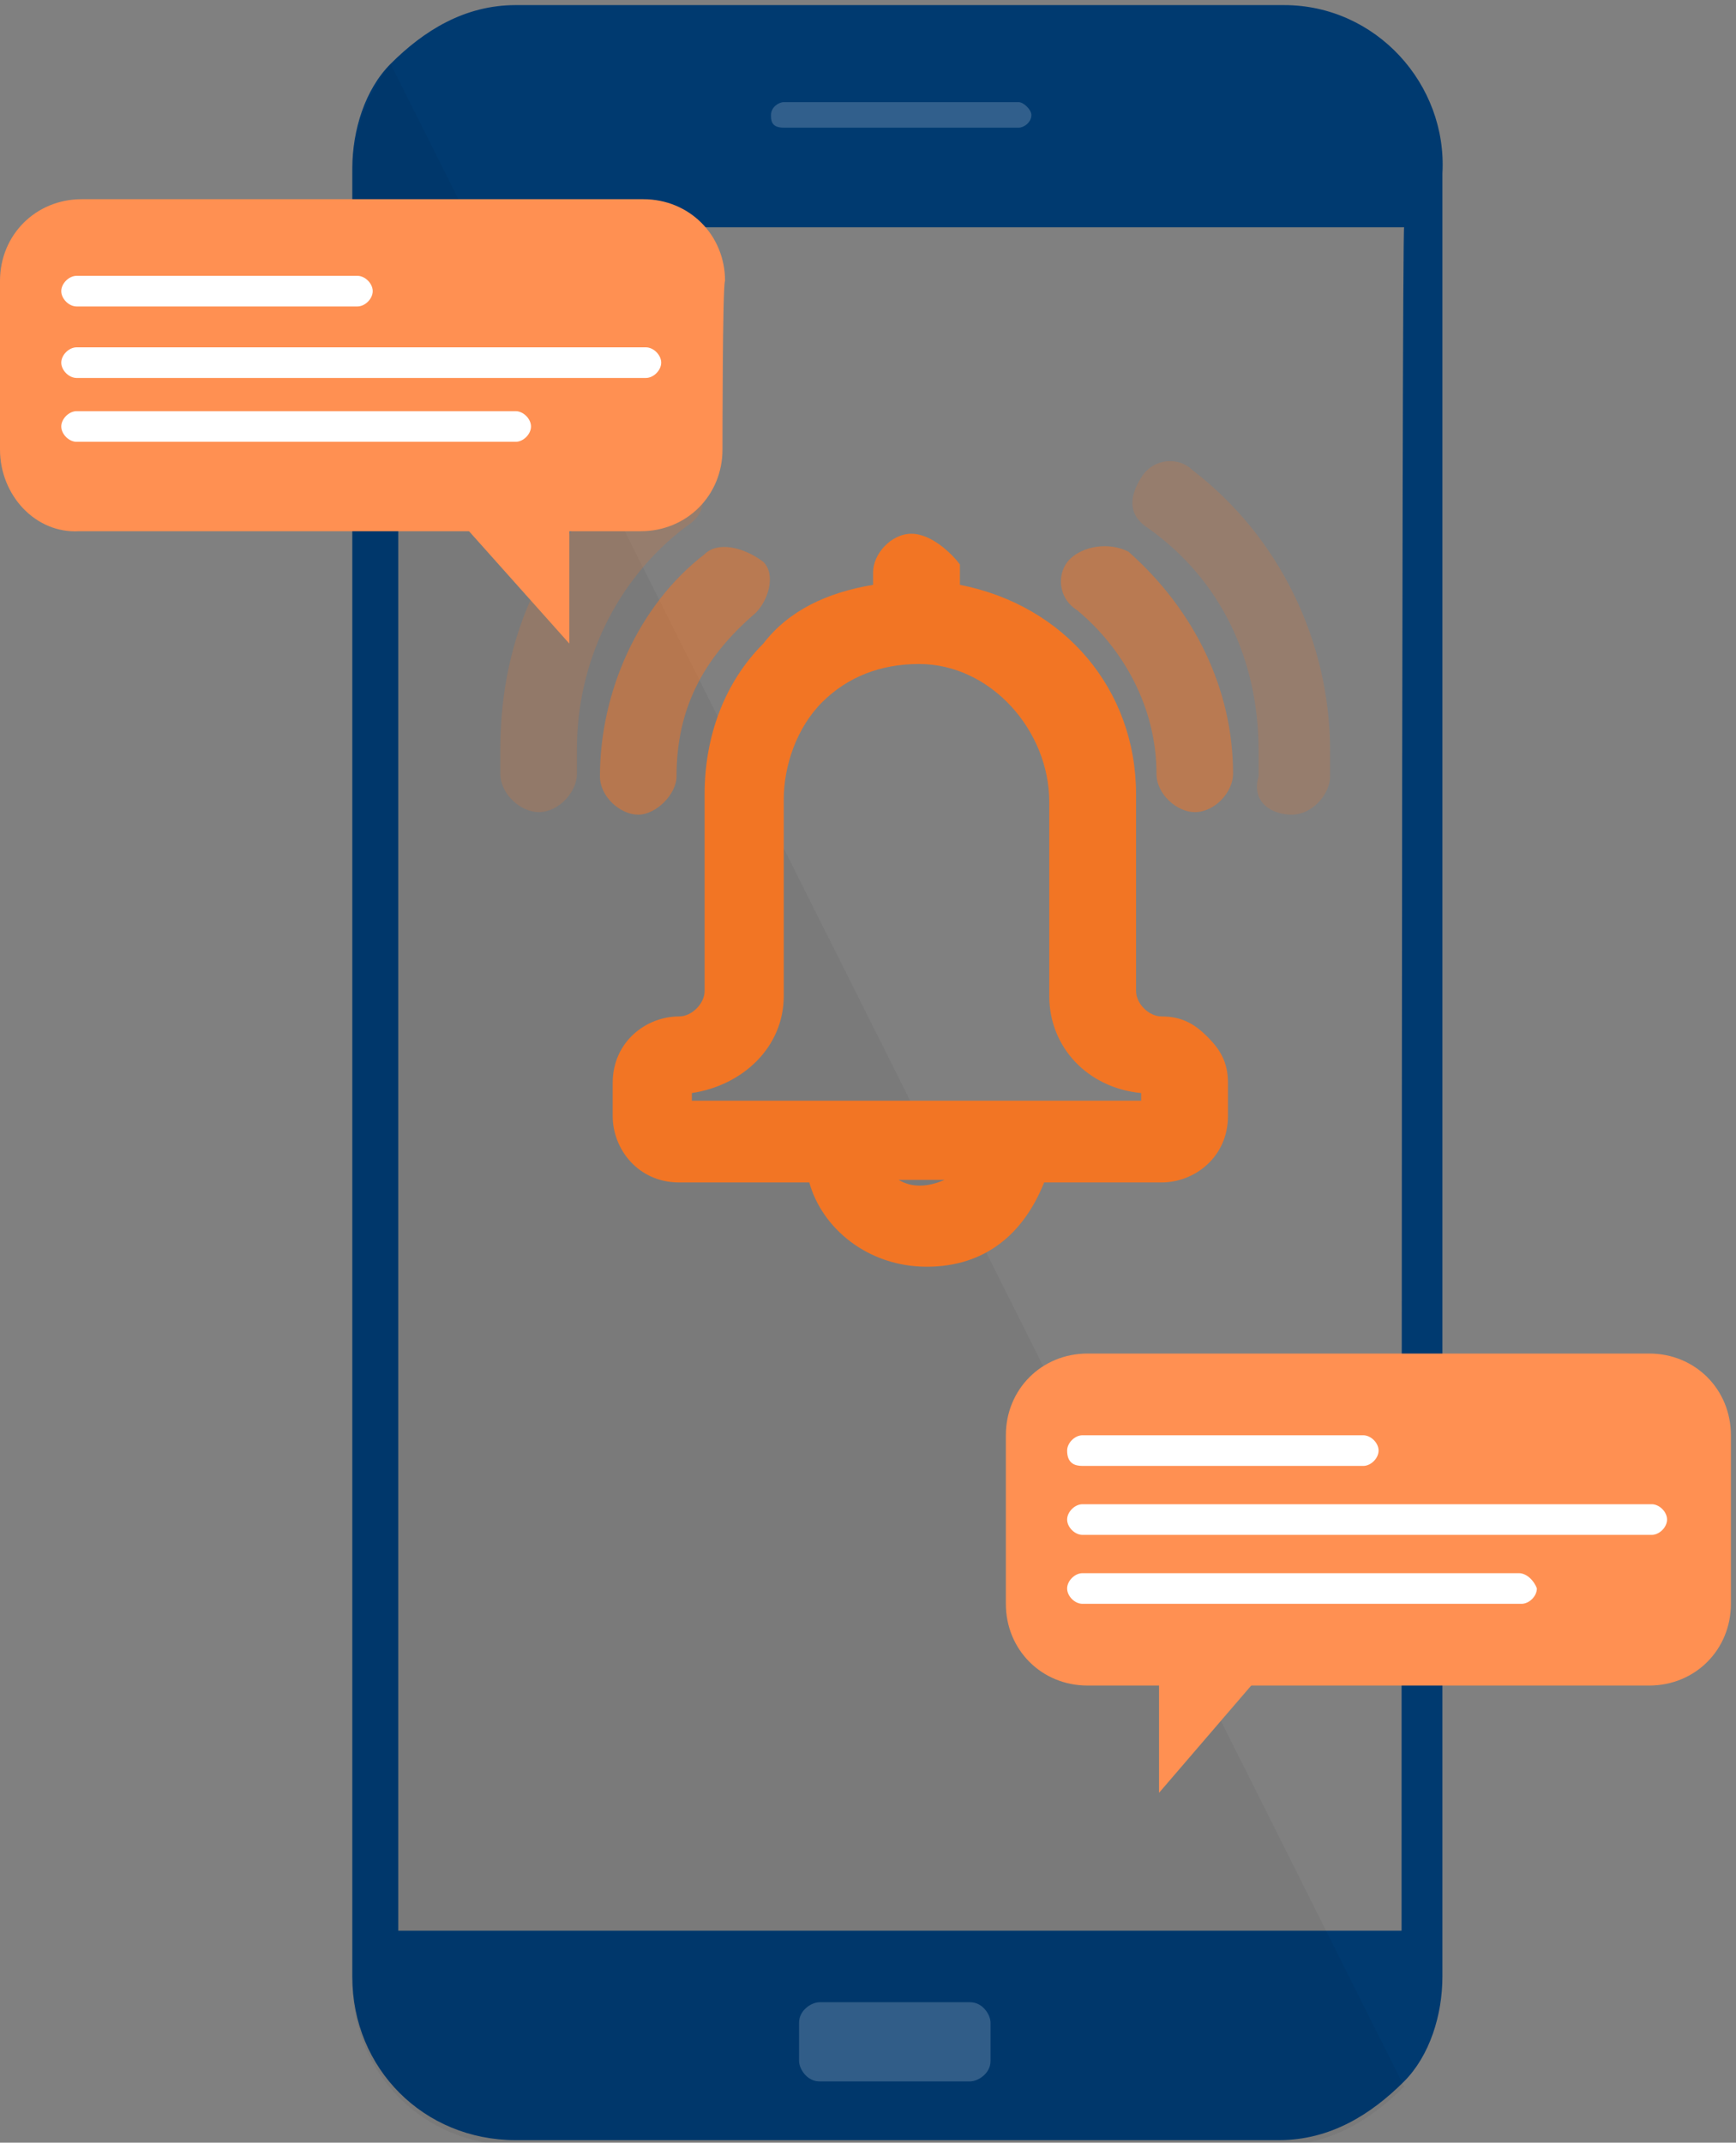 <?xml version="1.0" encoding="utf-8"?>
<!-- Generator: Adobe Illustrator 22.0.0, SVG Export Plug-In . SVG Version: 6.00 Build 0)  -->
<svg version="1.1" id="Capa_1" xmlns="http://www.w3.org/2000/svg" xmlns:xlink="http://www.w3.org/1999/xlink" x="0px" y="0px"
	 viewBox="0 0 68 83.9" style="enable-background:new 0 0 68 83.9;" xml:space="preserve">
<rect x="0" y="0" width="68" height="83.9" fill="#808080" stroke="none"/>
<style type="text/css">
	.st0{fill:#003A70;}
	.st1{opacity:5.000000e-02;enable-background:new    ;}
	.st2{opacity:0.2;}
	.st3{fill:#F3F7FA;}
	.st4{opacity:0.5;fill:#F27524;enable-background:new    ;}
	.st5{opacity:0.2;fill:#F27524;enable-background:new    ;}
	.st6{fill:#F27524;}
	.st7{fill:#FF9052;}
	.st8{fill:#FFFFFF;}
</style>
<g>
	<g>
		<g>
			<g>
				<g>
					<g>
						<path class="st0" d="M50.3,0.2H20.2c-2,0-3.6,1-4.9,2.3c-1,1-1.5,2.6-1.5,4.1v70.8c0,3.6,2.8,6.4,6.4,6.4h29.9
							c2,0,3.6-1,4.9-2.3c1-1,1.5-2.6,1.5-4.1V6.8C56.7,3.3,53.9,0.2,50.3,0.2z M54.9,75.6H15.6V8.9h39.4
							C54.9,8.9,54.9,75.6,54.9,75.6z"/>
						<path class="st1" d="M13.8,6.8v70.8c0,3.6,2.8,6.4,6.4,6.4h29.9c2,0,3.6-1,4.9-2.3L15.3,2.5C14.3,3.8,13.8,5.3,13.8,6.8z"/>
					</g>
				</g>
			</g>
			<g class="st2">
				<path class="st3" d="M40.4,4.5c0,0.3-0.3,0.5-0.5,0.5h-9.2c-0.5,0-0.5-0.3-0.5-0.5l0,0c0-0.3,0.3-0.5,0.5-0.5h9.2
					C40.1,4,40.4,4.3,40.4,4.5L40.4,4.5z"/>
				<path class="st3" d="M38.8,80.7c0,0.5-0.5,0.8-0.8,0.8h-5.9c-0.5,0-0.8-0.5-0.8-0.8v-1.5c0-0.5,0.5-0.8,0.8-0.8H38
					c0.5,0,0.8,0.5,0.8,0.8V80.7z"/>
			</g>
		</g>
		<path class="st4" d="M41.9,21.9c-0.5,0.5-0.5,1.5,0.3,2c1.8,1.5,3.1,3.8,3.1,6.4c0,0.8,0.8,1.5,1.5,1.5c0.8,0,1.5-0.8,1.5-1.5
			c0-3.3-1.5-6.4-4.1-8.7C43.4,21.2,42.4,21.4,41.9,21.9z"/>
		<path class="st4" d="M27.6,21.7c-2.6,2-4.1,5.4-4.1,8.7c0,0.8,0.8,1.5,1.5,1.5s1.5-0.8,1.5-1.5c0-2.6,1-4.6,3.1-6.4
			c0.5-0.5,0.8-1.5,0.3-2C29.1,21.4,28.1,21.2,27.6,21.7z"/>
		<path class="st5" d="M50.6,31.9c0.8,0,1.5-0.8,1.5-1.5v-1c0-4.3-2-8.4-5.4-11c-0.5-0.5-1.5-0.5-2,0.3s-0.5,1.5,0.3,2
			c2.8,2,4.3,5.1,4.3,8.7v1C49,31.4,49.8,31.9,50.6,31.9z"/>
		<path class="st5" d="M25,18.3c-3.6,2.6-5.4,6.6-5.4,11v1c0,0.8,0.8,1.5,1.5,1.5c0.8,0,1.5-0.8,1.5-1.5v-1c0-3.3,1.5-6.6,4.3-8.7
			c0.8-0.5,0.8-1.3,0.3-2C26.5,18.1,25.5,18.1,25,18.3z"/>
		<path class="st6" d="M35.7,20.9c-0.8,0-1.5,0.8-1.5,1.5v0.5c-1.8,0.3-3.3,1-4.3,2.3c-1.5,1.5-2.3,3.6-2.3,5.9v7.7c0,0.5-0.5,1-1,1
			c-1.3,0-2.6,1-2.6,2.6v1.3c0,1.3,1,2.6,2.6,2.6h5.1c0.5,1.8,2.3,3.3,4.6,3.3c2.3,0,3.8-1.3,4.6-3.3h4.6c1.3,0,2.6-1,2.6-2.6v-1.3
			c0-0.8-0.3-1.3-0.8-1.8c-0.5-0.5-1-0.8-1.8-0.8c-0.5,0-1-0.5-1-1v-7.7c0-4.1-2.8-7.4-6.9-8.2v-0.8C37.3,21.7,36.5,20.9,35.7,20.9z
			 M35.2,46.2H37C36.3,46.5,35.7,46.5,35.2,46.2z M41.1,31.4V39c0,2,1.5,3.6,3.6,3.8v0.3h-12l0,0h-5.6v-0.3c2-0.3,3.6-1.8,3.6-3.8
			v-7.7c0-1.3,0.5-2.8,1.5-3.8c1-1,2.3-1.5,3.8-1.5v-0.5V26C38.8,26,41.1,28.6,41.1,31.4z"/>
	</g>
	<g>
		<polygon class="st7" points="45.4,70.2 45.4,64.5 50.3,64.5 		"/>
		<path class="st7" d="M39.4,62.8c0,1.8,1.4,3.2,3.2,3.2h22c1.8,0,3.2-1.4,3.2-3.2v-6.6c0-1.8-1.4-3.2-3.2-3.2h-22
			c-1.8,0-3.2,1.4-3.2,3.2V62.8z"/>
		<g>
			<path class="st8" d="M42.4,57.4h11c0.3,0,0.6-0.3,0.6-0.6c0-0.3-0.3-0.6-0.6-0.6h-11c-0.3,0-0.6,0.3-0.6,0.6
				C41.8,57.3,42.1,57.4,42.4,57.4z"/>
			<path class="st8" d="M64.7,58.9H42.4c-0.3,0-0.6,0.3-0.6,0.6c0,0.3,0.3,0.6,0.6,0.6h22.3c0.3,0,0.6-0.3,0.6-0.6
				C65.3,59.2,65,58.9,64.7,58.9z"/>
			<path class="st8" d="M59.5,61.6H42.4c-0.3,0-0.6,0.3-0.6,0.6c0,0.3,0.3,0.6,0.6,0.6h17.2c0.3,0,0.6-0.3,0.6-0.6
				C60.1,61.9,59.8,61.6,59.5,61.6z"/>
		</g>
		<polygon class="st7" points="22.3,25.2 22.3,19.6 17.3,19.6 		"/>
		<path class="st7" d="M28.3,17.6c0,1.8-1.4,3.2-3.2,3.2h-22C1.4,20.9,0,19.4,0,17.6V11c0-1.8,1.4-3.2,3.2-3.2h22
			c1.8,0,3.2,1.4,3.2,3.2C28.3,11.1,28.3,17.6,28.3,17.6z"/>
		<g>
			<path class="st8" d="M3,12h11c0.3,0,0.6-0.3,0.6-0.6c0-0.3-0.3-0.6-0.6-0.6H3c-0.3,0-0.6,0.3-0.6,0.6C2.4,11.7,2.7,12,3,12z"/>
			<path class="st8" d="M25.3,13.6H3c-0.3,0-0.6,0.3-0.6,0.6c0,0.3,0.3,0.6,0.6,0.6h22.3c0.3,0,0.6-0.3,0.6-0.6
				C25.9,13.9,25.6,13.6,25.3,13.6z"/>
			<path class="st8" d="M20.2,16.1H3c-0.3,0-0.6,0.3-0.6,0.6s0.3,0.6,0.6,0.6h17.2c0.3,0,0.6-0.3,0.6-0.6
				C20.8,16.4,20.5,16.1,20.2,16.1z"/>
		</g>
	</g>
</g>
</svg>
